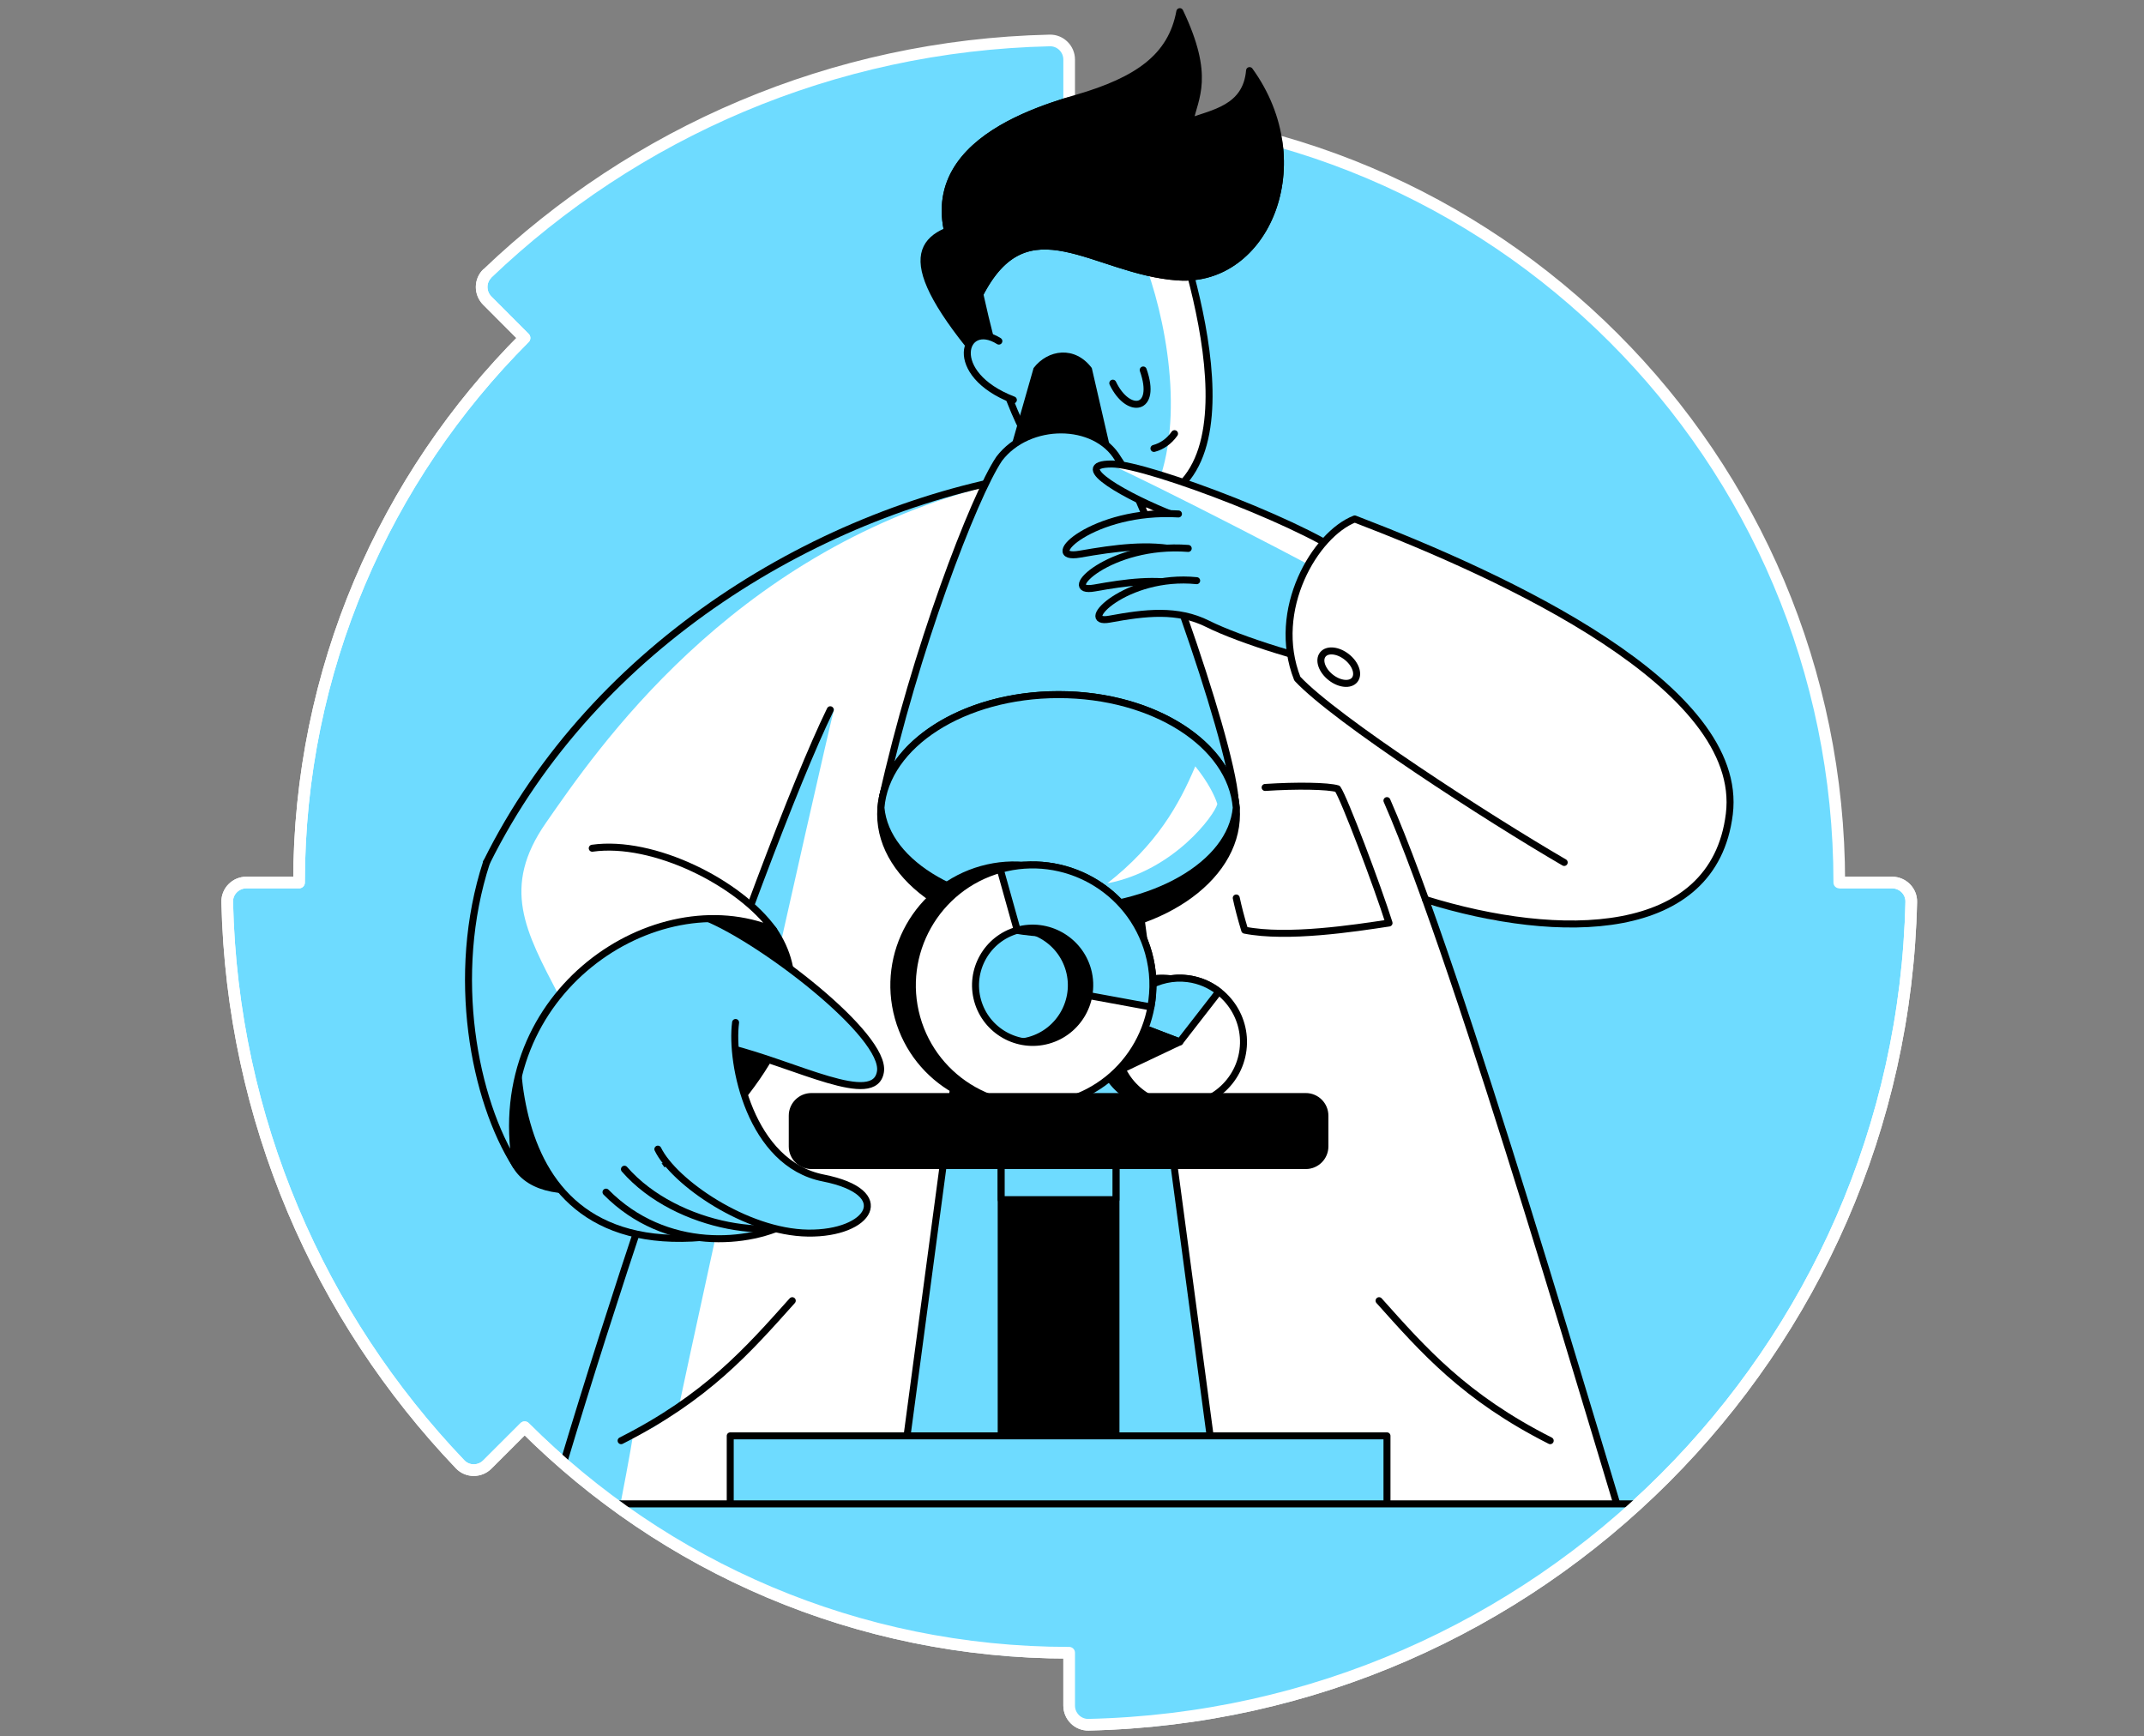 <svg width="368" height="298" viewBox="0 0 368 298" fill="none" xmlns="http://www.w3.org/2000/svg">
<rect x="0" y="0" width="368" height="298" fill="#808080" stroke="none"/>
<path d="M90.053 244.94C113.975 268.855 147.014 283.645 183.513 283.645V292.717C183.513 294.542 185.016 296.045 186.841 295.999C264.033 294.259 326.304 231.995 328.05 154.789C328.096 152.964 326.593 151.461 324.768 151.461H315.696C315.696 78.457 256.517 19.278 183.513 19.278V10.232C183.513 8.4 182.016 6.904 180.184 6.943C142.786 7.79 108.88 22.842 83.666 46.921C82.347 48.181 82.347 50.295 83.633 51.588L90.034 58.002C66.119 81.923 51.329 114.962 51.329 151.461H42.283C40.458 151.461 38.955 152.964 39.001 154.789C39.841 192.188 54.9 226.093 78.979 251.308C80.239 252.634 82.353 252.627 83.646 251.34L90.053 244.94Z" fill="#6EDBFF" stroke="white" stroke-width="2" stroke-linejoin="round"/>
<mask id="mask0" mask-type="alpha" maskUnits="userSpaceOnUse" x="39" y="6" width="290" height="290">
<path d="M90.053 244.94C113.975 268.855 147.014 283.645 183.513 283.645V292.717C183.513 294.542 185.016 296.045 186.841 295.999C264.033 294.259 326.304 231.995 328.05 154.789C328.096 152.964 326.593 151.461 324.768 151.461H315.696C315.696 78.457 256.517 19.278 183.513 19.278V10.232C183.513 8.4 182.016 6.904 180.184 6.943C142.786 7.79 108.88 22.842 83.666 46.921C82.347 48.181 82.347 50.295 83.633 51.588L90.034 58.002C66.119 81.923 51.329 114.962 51.329 151.461H42.283C40.458 151.461 38.955 152.964 39.001 154.789C39.841 192.188 54.9 226.093 78.979 251.308C80.239 252.634 82.353 252.627 83.646 251.34L90.053 244.94Z" fill="#6EDBFF"/>
</mask>
<g mask="url(#mask0)">
<path d="M89.718 276.312L184.195 298.927L282.46 274.376L267.348 224.433L246.965 160.816L244.956 155.183L256.7 157.986L281.586 154.52L269.501 127.297L230.757 95.216L215.311 87.431L199.471 82.606L181.727 80.564L157.648 86.223L146.377 90.483L136.228 96.437L119.377 105.936L105.552 117.332L92.705 132.634L85.931 146.8L87.001 167.328L125.338 162.864L105.861 221.879L89.718 276.312Z" fill="white"/>
<path d="M143.14 121.809C144.046 118.218 125.331 162.864 125.331 162.864L105.854 221.879L89.712 276.312L92.672 277.021L110.672 269.518C118.248 231.384 140.961 130.448 143.14 121.809Z" fill="#6EDBFF"/>
<path d="M88.55 200.032C93.408 208.323 114.073 204.063 126.014 189.936C137.955 175.809 137.37 166.448 132.808 159.654C130.773 156.621 107.771 154.75 98.6 160.986C89.43 167.223 80.764 186.739 88.55 200.032Z" fill="black" stroke="black" stroke-width="1.2" stroke-miterlimit="10" stroke-linecap="round" stroke-linejoin="round"/>
<path d="M165.112 38.847C156.782 40.928 153.887 45.871 172.176 66.083L165.112 38.847Z" fill="black"/>
<path d="M165.112 38.847C156.782 40.928 153.887 45.871 172.176 66.083" stroke="black" stroke-width="1.2" stroke-miterlimit="10" stroke-linecap="round" stroke-linejoin="round"/>
<path d="M167.075 45.477C170.042 58.357 175.412 90.667 195.933 86.65C218.436 82.245 201.441 38.039 200.403 34.298" fill="#6EDBFF"/>
<path d="M197.285 86.289C211.629 82.12 207.861 59.965 203.994 45.871L196.924 46.304C200.666 56.965 203.581 74.709 197.285 86.289Z" fill="white"/>
<path d="M191.003 65.761C193.616 71.236 198.703 70.534 196.222 63.497L191.003 65.761Z" fill="#6EDBFF"/>
<path d="M191.003 65.761C193.616 71.236 198.703 70.534 196.222 63.497" stroke="black" stroke-width="1.2" stroke-miterlimit="10" stroke-linecap="round" stroke-linejoin="round"/>
<path d="M167.075 45.477C170.042 58.357 175.412 90.667 195.933 86.65C218.436 82.245 201.441 38.039 200.403 34.298" stroke="black" stroke-width="1.2" stroke-miterlimit="10" stroke-linecap="round" stroke-linejoin="round"/>
<path d="M168.067 50.709C151.452 27.779 174.552 19.849 184.898 16.829C195.244 13.81 201.073 9.792 202.504 2C207.854 13.232 205.045 16.711 204.211 20.886C208.15 19.39 213.926 18.628 214.478 12.116C226.018 28.055 217.235 48.543 202.228 47.532C187.773 46.567 176.338 34.291 168.067 50.709Z" fill="black" stroke="black" stroke-width="1.2" stroke-miterlimit="10" stroke-linecap="round" stroke-linejoin="round"/>
<path d="M171.447 58.54C165.382 54.694 162.231 64.147 173.935 68.637L171.447 58.54Z" fill="#6EDBFF"/>
<path d="M171.447 58.54C165.382 54.694 162.231 64.147 173.935 68.637" stroke="black" stroke-width="1.2" stroke-miterlimit="10" stroke-linecap="round" stroke-linejoin="round"/>
<path d="M201.598 74.427C200.633 75.779 199.425 76.6 198.066 76.961L201.598 74.427Z" fill="black"/>
<path d="M201.598 74.427C200.633 75.779 199.425 76.6 198.066 76.961" stroke="black" stroke-width="1.2" stroke-miterlimit="10" stroke-linecap="round" stroke-linejoin="round"/>
<path d="M207.709 246.424H155.685L171.729 126.313H191.665L207.709 246.424Z" fill="#6EDBFF" stroke="black" stroke-width="1.2" stroke-miterlimit="10" stroke-linecap="round" stroke-linejoin="round"/>
<path d="M191.547 200.032H171.847V246.424H191.547V200.032Z" fill="black" stroke="black" stroke-width="1.2" stroke-miterlimit="10" stroke-linecap="round" stroke-linejoin="round"/>
<path d="M191.547 199.966H171.847V205.888H191.547V199.966Z" fill="#6EDBFF" stroke="black" stroke-width="1.2" stroke-miterlimit="10" stroke-linecap="round" stroke-linejoin="round"/>
<path d="M238.064 246.424H125.338V258.266H238.064V246.424Z" fill="#6EDBFF" stroke="black" stroke-width="1.2" stroke-miterlimit="10" stroke-linecap="round" stroke-linejoin="round"/>
<path d="M142.51 121.809C130.353 146.656 98.639 239.82 89.712 276.312" stroke="black" stroke-width="1.2" stroke-miterlimit="10" stroke-linecap="round" stroke-linejoin="round"/>
<path d="M236.705 223.225C244.346 231.765 251.389 239.82 266.081 247.251" stroke="black" stroke-width="1.2" stroke-miterlimit="10" stroke-linecap="round" stroke-linejoin="round"/>
<path d="M89.764 166.212L109.372 151.606L124.477 159.096L126.112 170.091L126.256 175.481L117.814 199.061L106.025 200.662L96.125 184.507L90.88 171.844L89.764 166.212Z" fill="#6EDBFF"/>
<path d="M121.3 157.52C131.252 161.656 152.094 177.746 151.123 183.923C150.151 190.1 136.727 182.689 125.094 179.82" fill="#6EDBFF"/>
<path d="M121.3 157.52C131.252 161.656 152.094 177.746 151.123 183.923C150.151 190.1 136.727 182.689 125.094 179.82" stroke="black" stroke-width="1.2" stroke-miterlimit="10" stroke-linecap="round" stroke-linejoin="round"/>
<path d="M89.764 166.212C88.603 171.161 81.854 217.113 122.469 212.163L89.764 166.212Z" fill="#6EDBFF"/>
<path d="M89.764 166.212C88.603 171.161 81.854 217.113 122.469 212.163" stroke="black" stroke-width="1.2" stroke-miterlimit="10" stroke-linecap="round" stroke-linejoin="round"/>
<path d="M135.985 209.544C128.803 213.693 114.217 214.934 104.016 204.595L135.985 209.544Z" fill="#6EDBFF"/>
<path d="M135.985 209.544C128.803 213.693 114.217 214.934 104.016 204.595" stroke="black" stroke-width="1.2" stroke-miterlimit="10" stroke-linecap="round" stroke-linejoin="round"/>
<path d="M140.666 208.185C134.554 213.575 116.114 210.929 107.18 200.662L140.666 208.185Z" fill="#6EDBFF"/>
<path d="M140.666 208.185C134.554 213.575 116.114 210.929 107.18 200.662" stroke="black" stroke-width="1.2" stroke-miterlimit="10" stroke-linecap="round" stroke-linejoin="round"/>
<path d="M126.257 175.481C125.331 182.564 128.784 199.691 141.303 202.166C153.821 204.641 149.311 211.776 138.683 211.625C128.055 211.481 115.681 202.888 112.917 197.216" fill="#6EDBFF"/>
<path d="M126.257 175.481C125.331 182.564 128.784 199.691 141.303 202.166C153.821 204.641 149.311 211.776 138.683 211.625C128.055 211.481 115.681 202.888 112.917 197.216" stroke="black" stroke-width="1.2" stroke-miterlimit="10" stroke-linecap="round" stroke-linejoin="round"/>
<path d="M238.057 137.4C250.72 166.212 274.891 250.126 282.46 274.375L238.057 137.4Z" fill="white"/>
<path d="M238.057 137.4C250.72 166.212 274.891 250.126 282.46 274.375" stroke="black" stroke-width="1.2" stroke-miterlimit="10" stroke-linecap="round" stroke-linejoin="round"/>
<path d="M83.502 148.015C77.193 167.373 81.394 188.807 88.55 200.032C83.502 170.196 112.569 151.218 132.808 159.66C126.985 151.507 112.136 144.083 101.653 145.573" fill="white"/>
<path d="M83.502 148.015C77.193 167.373 81.394 188.807 88.55 200.032C86.554 188.249 89.896 178.166 95.902 170.794C90.165 159.818 86.003 152.288 93.697 141.227C102.335 128.807 125.154 95.15 168.867 83.59C171.191 82.973 173.009 82.428 174.434 81.93C139.13 88.448 101.613 111.417 83.502 148.015Z" fill="#6EDBFF"/>
<path d="M83.502 148.015C102.092 110.459 141.112 87.24 177.204 81.437" stroke="black" stroke-width="1.2" stroke-miterlimit="10" stroke-linecap="round" stroke-linejoin="round"/>
<path d="M83.502 148.015C77.193 167.373 81.394 188.807 88.55 200.032C83.502 170.196 112.569 151.218 132.808 159.66C126.985 151.507 112.136 144.083 101.653 145.573" stroke="black" stroke-width="1.2" stroke-miterlimit="10" stroke-linecap="round" stroke-linejoin="round"/>
<path d="M193.326 88.888H170.068L177.407 63.162C179.856 59.965 184.49 59.282 187.398 63.162L193.326 88.888Z" fill="black"/>
<path d="M211.996 137.17L151.458 136.882C156.966 111.89 167.167 85.147 171.513 78.72C176.58 72.083 188.036 72.188 191.889 78.72C196.281 84.785 211.13 125.991 211.996 137.17Z" fill="#6EDBFF" stroke="black" stroke-width="1.2" stroke-miterlimit="10" stroke-linecap="round" stroke-linejoin="round"/>
<path d="M181.694 160.238C198.56 160.238 212.232 151.053 212.232 139.724C212.232 128.394 198.56 119.21 181.694 119.21C164.828 119.21 151.156 128.394 151.156 139.724C151.156 151.053 164.828 160.238 181.694 160.238Z" fill="black" stroke="black" stroke-width="1.2" stroke-miterlimit="10" stroke-linecap="round" stroke-linejoin="round"/>
<path d="M151.208 138.621C152.062 148.33 165.388 156.05 181.701 156.05C198.014 156.05 211.34 148.336 212.193 138.621C211.34 127.803 198.014 119.21 181.701 119.21C165.388 119.21 152.062 127.803 151.208 138.621Z" fill="#6EDBFF" stroke="black" stroke-width="1.2" stroke-miterlimit="10" stroke-linecap="round" stroke-linejoin="round"/>
<path d="M200.863 85.054V90.581L201.23 98.59L202.458 102.299L212.587 105.87L223.865 111.91L231.9 114.496L240.243 109.579L232.254 96.437L210.677 88.474L200.863 85.054Z" fill="#6EDBFF"/>
<path d="M232.254 96.437C226.852 91.08 197.075 79.632 190.839 79.632C183.132 79.625 193.753 85.422 201.467 88.428" fill="#6EDBFF"/>
<path d="M190.385 79.638C196.248 82.159 227.258 97.947 237.256 103.783L232.254 96.437C226.851 91.08 197.075 79.632 190.838 79.632C190.674 79.632 190.53 79.638 190.385 79.638Z" fill="white"/>
<path d="M232.254 96.437C226.852 91.08 197.075 79.632 190.839 79.632C183.132 79.625 193.753 85.422 201.467 88.428" stroke="black" stroke-width="1.2" stroke-miterlimit="10" stroke-linecap="round" stroke-linejoin="round"/>
<path d="M202.274 88.205C187.609 87.319 178.359 96.319 185.337 95.105C191.515 94.028 197.147 93.273 202.451 94.442" fill="#6EDBFF"/>
<path d="M202.274 88.205C187.609 87.319 178.359 96.319 185.337 95.105C191.515 94.028 197.147 93.273 202.451 94.442" stroke="black" stroke-width="1.2" stroke-miterlimit="10" stroke-linecap="round" stroke-linejoin="round"/>
<path d="M203.948 94.12C190.517 93.07 181.49 102.043 187.865 100.908C193.352 99.929 198.368 99.253 203.12 100.343" fill="#6EDBFF"/>
<path d="M203.948 94.12C190.517 93.07 181.49 102.043 187.865 100.908C193.352 99.929 198.368 99.253 203.12 100.343" stroke="black" stroke-width="1.2" stroke-miterlimit="10" stroke-linecap="round" stroke-linejoin="round"/>
<path d="M205.398 99.654C193.267 98.433 184.694 107.315 190.431 106.258C196.589 105.129 202.096 104.453 207.342 107.091C212.587 109.73 225.689 113.938 231.899 114.49" fill="#6EDBFF"/>
<path d="M205.398 99.654C193.267 98.433 184.694 107.315 190.431 106.258C196.589 105.129 202.096 104.453 207.342 107.091C212.587 109.73 225.689 113.938 231.899 114.49" stroke="black" stroke-width="1.2" stroke-miterlimit="10" stroke-linecap="round" stroke-linejoin="round"/>
<path d="M268.483 148.015C255.663 140.557 229.267 123.536 222.676 116.472C218.015 104.649 225.781 91.678 232.53 89.065C258.348 98.958 299.54 117.831 296.823 139.724C294.144 161.321 267.663 161.511 244.687 154.382" fill="white"/>
<path d="M268.483 148.015C255.663 140.557 229.267 123.536 222.676 116.472C218.015 104.649 225.781 91.678 232.53 89.065C258.348 98.958 299.54 117.831 296.823 139.724C294.144 161.321 267.663 161.511 244.687 154.382" stroke="black" stroke-width="1.2" stroke-miterlimit="10" stroke-linecap="round" stroke-linejoin="round"/>
<path d="M232.523 116.668C233.289 115.702 232.684 113.948 231.173 112.75C229.661 111.551 227.815 111.363 227.05 112.329C226.284 113.295 226.888 115.049 228.399 116.248C229.911 117.446 231.757 117.634 232.523 116.668Z" fill="white" stroke="black" stroke-width="1.2" stroke-miterlimit="10" stroke-linecap="round" stroke-linejoin="round"/>
<path d="M205.162 131.518C207.355 134.223 208.53 136.632 208.944 137.978C208.517 139.829 201.526 149.393 190.051 151.605C198.539 144.962 202.366 138.142 205.162 131.518Z" fill="white"/>
<path d="M108.618 246.424C108.033 250.861 102.966 276.003 102.966 276.003C102.966 276.003 119.344 275.931 119.272 275.347C119.2 274.763 119.272 240.187 119.272 240.187L112.064 244.992L108.618 246.424Z" fill="white"/>
<path d="M135.985 223.225C128.344 231.765 121.3 239.82 106.609 247.251" stroke="black" stroke-width="1.2" stroke-miterlimit="10" stroke-linecap="round" stroke-linejoin="round"/>
<path d="M200.849 167.958C206.829 168.732 211.07 174.227 210.302 180.207C209.527 186.187 204.033 190.428 198.053 189.66C192.072 188.885 187.832 183.391 188.6 177.411C189.368 171.43 194.869 167.183 200.849 167.958Z" fill="black" stroke="black" stroke-width="1.2" stroke-miterlimit="10" stroke-linecap="round" stroke-linejoin="round"/>
<path d="M203.895 167.958C209.875 168.732 214.116 174.227 213.348 180.207C212.58 186.188 207.079 190.428 201.098 189.66C195.118 188.886 190.877 183.391 191.646 177.411C192.414 171.43 197.915 167.183 203.895 167.958Z" fill="white" stroke="black" stroke-width="1.2" stroke-miterlimit="10" stroke-linecap="round" stroke-linejoin="round"/>
<path d="M202.497 178.809L209.199 170.183C207.709 169.021 205.904 168.22 203.895 167.958C198.794 167.301 194.061 170.288 192.295 174.883L202.497 178.809Z" fill="#6EDBFF" stroke="black" stroke-width="1.2" stroke-miterlimit="10" stroke-linecap="round" stroke-linejoin="round"/>
<path d="M192.282 174.923C191.98 175.711 191.757 176.538 191.645 177.411C191.37 179.571 191.75 181.658 192.617 183.49L202.49 178.809L192.282 174.923Z" fill="black" stroke="black" stroke-width="1.2" stroke-miterlimit="10" stroke-linecap="round" stroke-linejoin="round"/>
<path d="M179.633 188.984C168.67 192.05 157.248 185.623 154.182 174.654C151.117 163.684 157.543 152.269 168.506 149.203C179.475 146.137 190.891 152.564 193.957 163.533C197.029 174.496 190.602 185.919 179.633 188.984ZM171.434 159.647C166.228 161.105 163.176 166.527 164.633 171.733C166.09 176.938 171.513 179.991 176.718 178.54C181.924 177.089 184.983 171.66 183.526 166.455C182.062 161.242 176.64 158.19 171.434 159.647Z" fill="black" stroke="black" stroke-width="1.2" stroke-miterlimit="10" stroke-linecap="round" stroke-linejoin="round"/>
<path d="M182.81 188.984C171.847 192.05 160.425 185.623 157.359 174.654C154.294 163.685 160.72 152.269 171.683 149.203C182.652 146.138 194.068 152.564 197.134 163.534C200.199 174.503 193.773 185.919 182.81 188.984ZM174.604 159.647C169.399 161.105 166.346 166.527 167.804 171.733C169.261 176.938 174.683 179.991 179.889 178.54C185.094 177.089 188.147 171.66 186.696 166.455C185.232 161.243 179.81 158.19 174.604 159.647Z" fill="white" stroke="black" stroke-width="1.2" stroke-miterlimit="10" stroke-linecap="round" stroke-linejoin="round"/>
<path d="M171.683 149.203L174.605 159.647C179.81 158.19 185.233 161.243 186.69 166.448C187.103 167.932 187.143 169.435 186.88 170.86L197.534 172.816C198.092 169.816 198.014 166.658 197.134 163.527C194.068 152.564 182.653 146.138 171.683 149.203Z" fill="#6EDBFF" stroke="black" stroke-width="1.2" stroke-miterlimit="10" stroke-linecap="round" stroke-linejoin="round"/>
<path d="M224.127 200.032H139.267C137.456 200.032 135.985 198.562 135.985 196.75V191.472C135.985 189.66 137.456 188.19 139.267 188.19H224.127C225.939 188.19 227.409 189.66 227.409 191.472V196.75C227.409 198.562 225.939 200.032 224.127 200.032Z" fill="black" stroke="black" stroke-width="1.2" stroke-miterlimit="10" stroke-linecap="round" stroke-linejoin="round"/>
<path d="M310.188 258.095H56.311V302.741H310.188V258.095Z" fill="#6EDBFF" stroke="black" stroke-width="1.2" stroke-miterlimit="10" stroke-linecap="round" stroke-linejoin="round"/>
<path d="M217.149 135.142C222.584 134.781 227.948 134.873 229.576 135.365C230.724 137.006 236.422 152.065 238.418 158.406C232.516 159.306 220.976 161.078 213.643 159.634C212.961 157.395 212.508 155.59 212.193 154.113" fill="white"/>
<path d="M217.149 135.142C222.584 134.781 227.948 134.873 229.576 135.365C230.724 137.006 236.422 152.065 238.418 158.406C232.516 159.306 220.976 161.078 213.643 159.634C212.961 157.395 212.508 155.59 212.193 154.113" stroke="black" stroke-width="1.2" stroke-miterlimit="10" stroke-linecap="round" stroke-linejoin="round"/>
</g>
<path d="M315.696 151.461H324.768C326.593 151.461 328.096 152.964 328.05 154.789C326.304 231.995 264.033 294.259 186.841 295.999C185.016 296.045 183.513 294.542 183.513 292.717V283.644C147.014 283.644 113.975 268.855 90.053 244.94L83.646 251.34C82.353 252.627 80.239 252.634 78.979 251.308C54.9 226.093 39.841 192.187 39.001 154.789C38.955 152.964 40.458 151.461 42.283 151.461H51.329C51.329 114.962 66.119 81.923 90.034 58.002L83.633 51.588C82.347 50.295 82.347 48.181 83.666 46.921" stroke="white" stroke-width="2" stroke-linejoin="round"/>
<path d="M168.066 50.709C151.451 27.779 174.552 19.849 184.898 16.829C195.243 13.81 201.073 9.792 202.504 2C207.854 13.232 205.044 16.711 204.21 20.886C208.149 19.389 213.926 18.628 214.477 12.116C226.018 28.055 217.234 48.542 202.228 47.532C187.773 46.567 176.337 34.291 168.066 50.709Z" fill="black" stroke="black" stroke-width="1.2" stroke-miterlimit="10" stroke-linecap="round" stroke-linejoin="round"/>
</svg>
